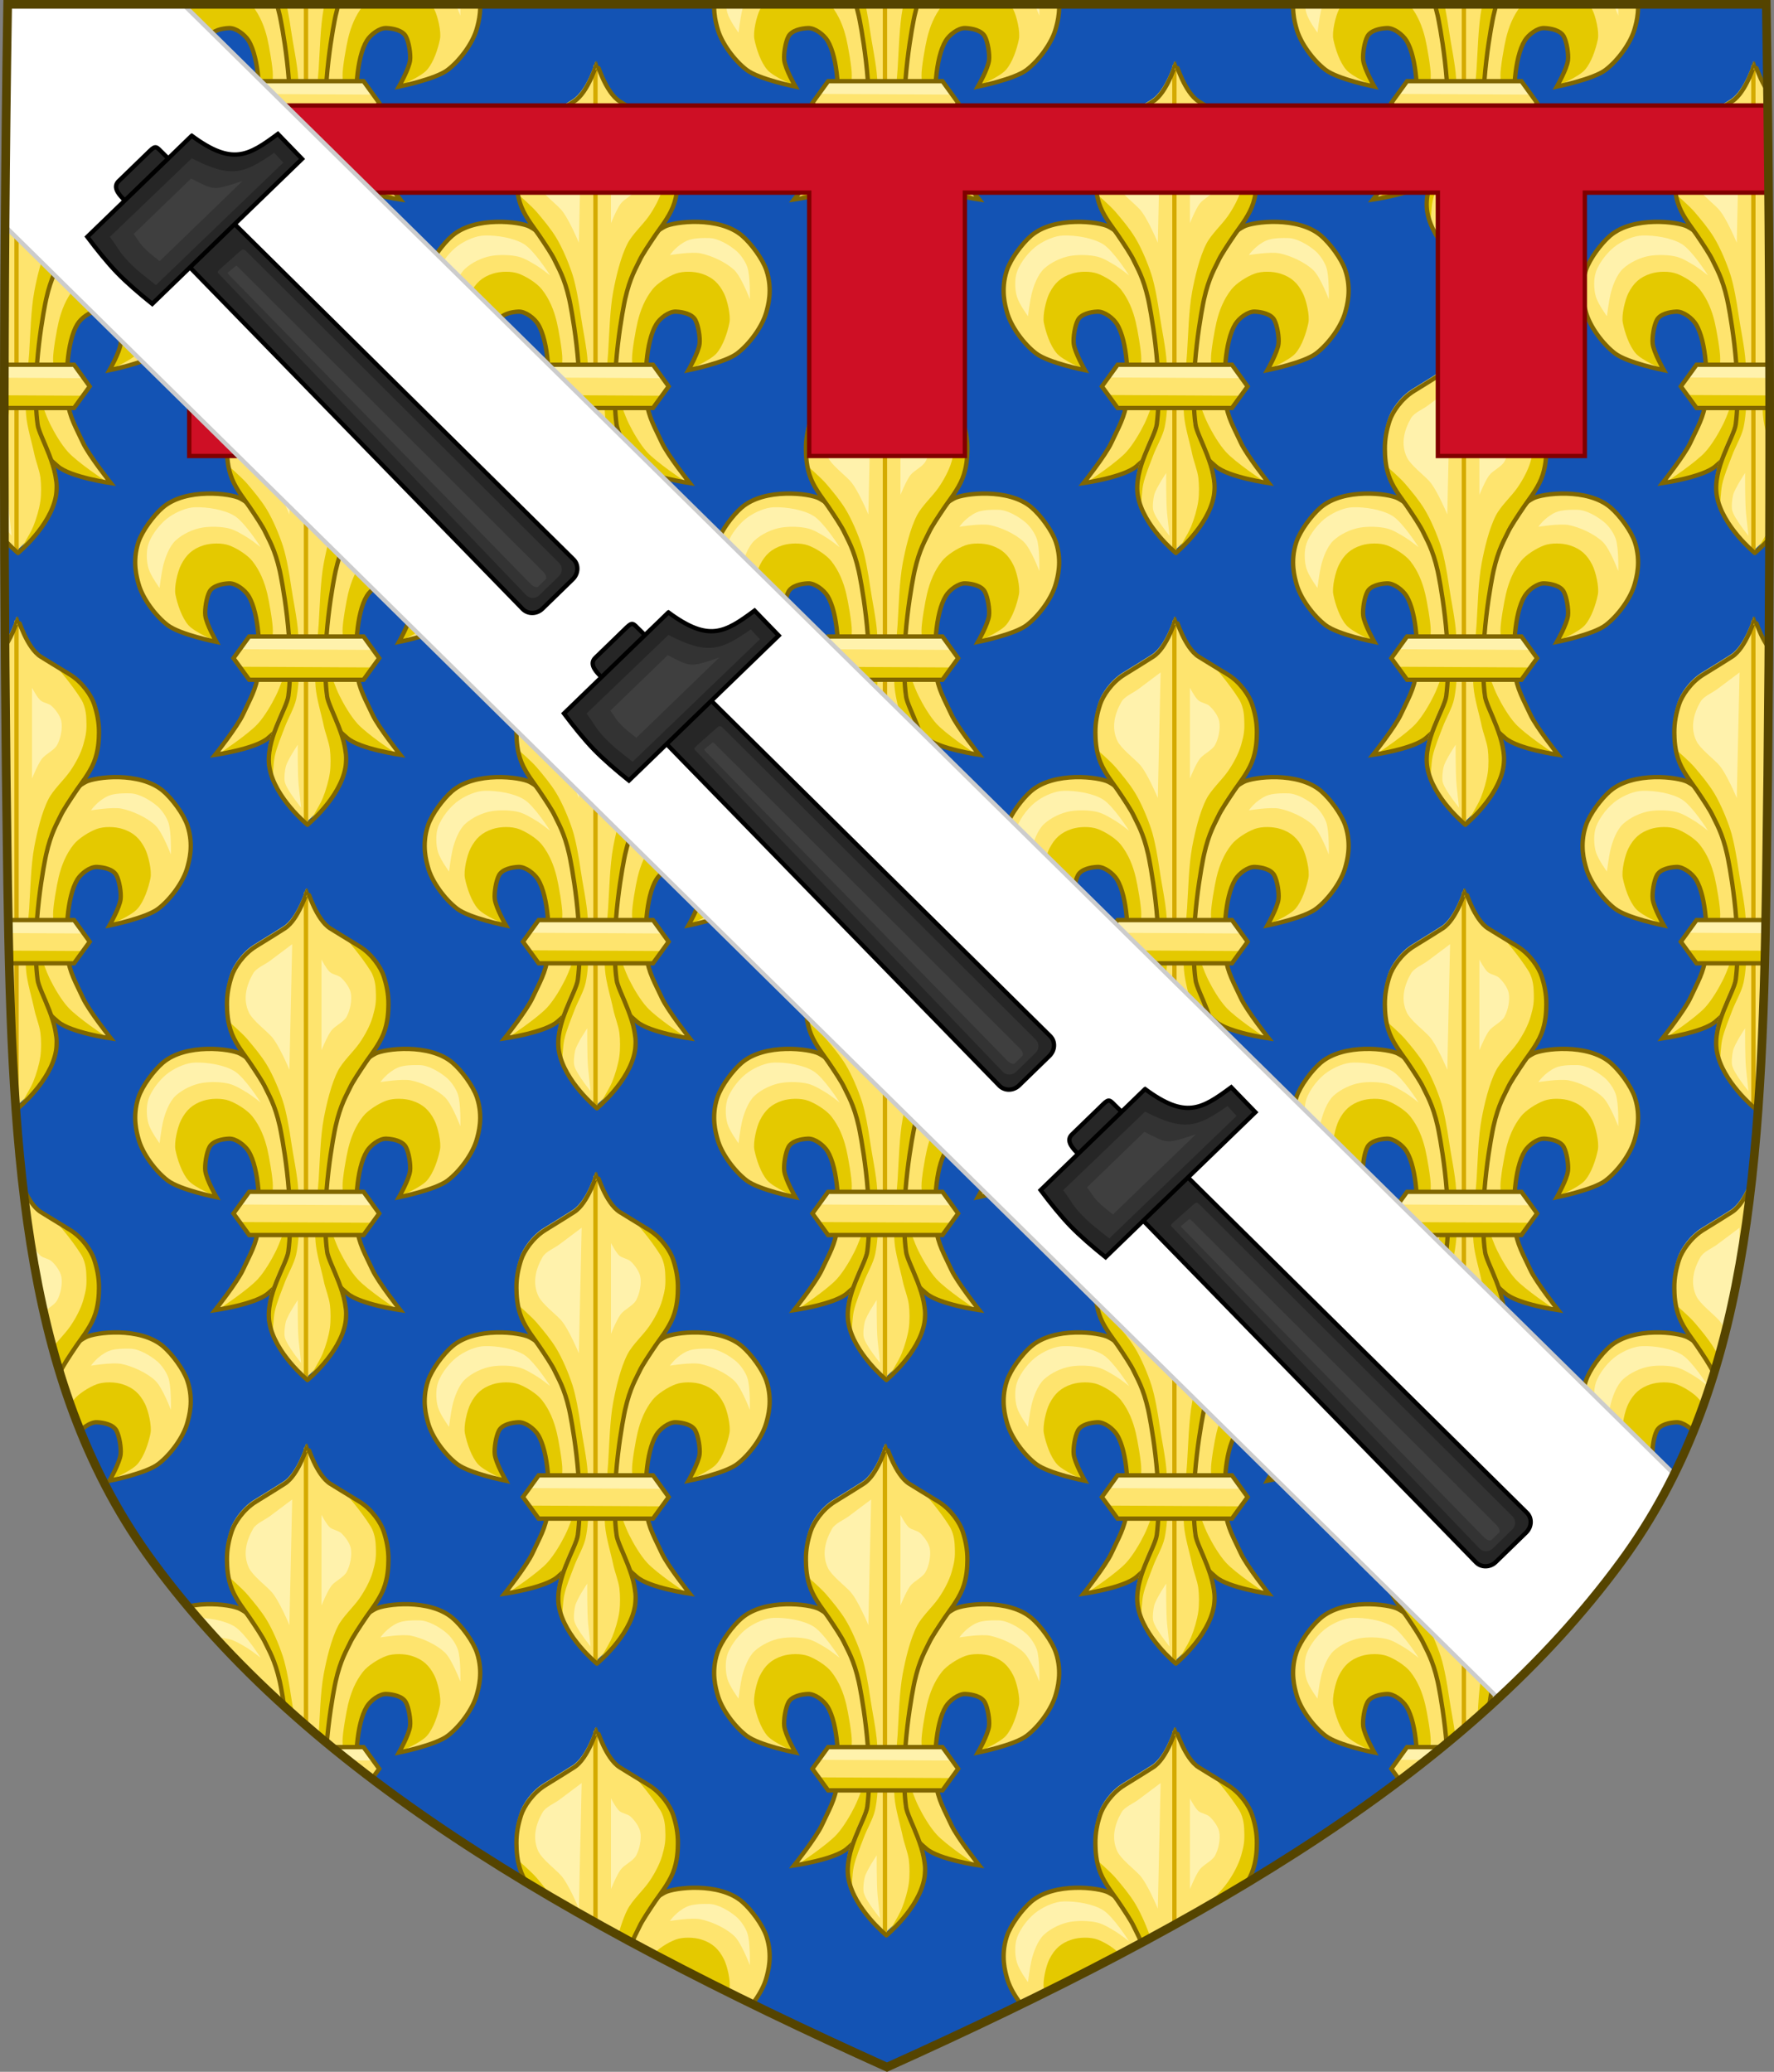 <?xml version="1.0" encoding="UTF-8" standalone="no"?>
<svg
   xmlns:dc="http://purl.org/dc/elements/1.1/"
   xmlns:cc="http://creativecommons.org/ns#"
   xmlns:rdf="http://www.w3.org/1999/02/22-rdf-syntax-ns#"
   xmlns:svg="http://www.w3.org/2000/svg"
   xmlns="http://www.w3.org/2000/svg"
   xmlns:xlink="http://www.w3.org/1999/xlink"
   xmlns:sodipodi="http://sodipodi.sourceforge.net/DTD/sodipodi-0.dtd"
   xmlns:inkscape="http://www.inkscape.org/namespaces/inkscape"
   id="svg3240"
   height="478.406"
   width="409.629"
   version="1.1"
   sodipodi:docname="Coat of Arms of Charles Martel of Anjou-Hungary (San Gimignano).svg"
   inkscape:version="0.92.1 r15371">
  <rect width="100%" height="100%" fill="#808080" stroke="none"/>
  <sodipodi:namedview
     pagecolor="#ffffff"
     bordercolor="#666666"
     borderopacity="1"
     objecttolerance="10"
     gridtolerance="10"
     guidetolerance="10"
     inkscape:pageopacity="0"
     inkscape:pageshadow="2"
     inkscape:window-width="1680"
     inkscape:window-height="988"
     id="namedview65"
     showgrid="false"
     inkscape:zoom="0.93259189"
     inkscape:cx="183.02273"
     inkscape:cy="278.60646"
     inkscape:window-x="-8"
     inkscape:window-y="-8"
     inkscape:window-maximized="1"
     inkscape:current-layer="svg3240" />
  <defs
     id="defs3242">
    <clipPath
       clipPathUnits="userSpaceOnUse"
       id="clipPath12150">
      <use
         x="0"
         y="0"
         xlink:href="#path7014-6-7-28-3-7-9"
         id="use12152"
         transform="translate(625.687,225.089)"
         width="100%"
         height="100%" />
    </clipPath>
  </defs>
  <g
     id="g525">
    <path
       style="display:inline;fill:#1353b4;fill-opacity:1;stroke:none"
       id="path7014-6-7-28-3-7-9"
       d="m 1.769,1.005 c -1.076,67.808 -1.012,135.625 0,203.431 0.975,65.329 4.234,116.31 33.501,156.172 35.255,48.019 93.988,82.671 169.54,116.716 75.551,-34.045 134.285,-68.698 169.54,-116.716 29.267,-39.863 32.526,-90.843 33.501,-156.172 1.012,-67.806 1.076,-135.623 0,-203.431 z"
       inkscape:connector-curvature="0" />
    <g
       id="g12449"
       transform="translate(-625.687,-225.089)"
       clip-path="url(#clipPath12150)">
      <g
         transform="matrix(1.364,0,0,1.364,-228.084,-207.326)"
         id="g12220">
        <use
           height="100%"
           width="100%"
           transform="matrix(-1,0,0,1,1356.043,2.7978095e-8)"
           id="use11839"
           xlink:href="#g11821"
           y="0"
           x="0"
           style="display:inline" />
        <g
           transform="translate(-14.662,-3.0279781e-6)"
           id="g11821"
           style="display:inline">
          <path
             d="m 701.049,336.875 c -0.369,-3.467 -0.172,-10.006 1.652,-12.978 0.616,-1.004 2.126,-2.173 3.303,-2.124 1.16,0.049 2.756,0.392 3.303,1.416 0.502,0.939 0.827,2.954 0.708,4.011 -0.166,1.469 -1.888,4.483 -1.888,4.483 0,0 6.17,-1.238 8.259,-2.832 2.066,-1.576 4.297,-4.565 4.955,-7.079 0.226,-0.863 1.108,-3.652 -0.006,-6.998 -0.647,-1.942 -2.591,-4.541 -4.097,-5.837 -3.93,-3.383 -11.562,-2.399 -13.123,-1.558 -2.064,1.112 -4.58,3.477 -5.427,5.663 -0.658,1.697 -2.025,6.706 -2.36,8.495 -0.682,3.651 -0.88,5.028 -1.18,8.731 -0.206,2.541 -0.773,4.823 -0.236,7.315 0.289,1.343 0.65,4.424 1.435,6.453 0.789,2.04 2.003,3.026 3.048,3.929 2.135,1.844 8.967,2.832 8.967,2.832 0,0 -3.753,-4.735 -4.719,-6.843 -1.147,-2.503 -2.304,-4.341 -2.596,-7.079 z"
             id="path11823"
             style="display:inline;opacity:1;vector-effect:none;fill:#fee46e;fill-opacity:1;stroke:none;stroke-width:0.503;stroke-linecap:butt;stroke-linejoin:miter;stroke-miterlimit:4;stroke-dasharray:none;stroke-dashoffset:0;stroke-opacity:1"
             inkscape:connector-curvature="0" />
          <path
             style="fill:#e4c900;fill-opacity:1;fill-rule:evenodd;stroke:none"
             id="path6917-9-7-7-1-2-7-0"
             d="m 707.395,350.409 -1.8,-0.029 -5.764,-1.812 -6.917,-6.094 1.856,-10.901 c 0,0 2,6.573 3.295,9.204 0.752,1.527 1.921,3.515 3.068,4.773 1.604,1.759 6.262,4.858 6.262,4.858 z"
             inkscape:connector-curvature="0" />
          <path
             style="display:inline;fill:#e4c900;fill-opacity:1;fill-rule:evenodd;stroke:none;stroke-width:1"
             id="path6919-8-8-2-1-2-1-21"
             d="m 708.318,331.523 c 0,0 3.509,-1.48 4.555,-2.67 1.115,-1.269 1.862,-3.528 2.199,-5.183 0.254,-1.247 -0.365,-3.892 -0.942,-5.026 -0.872,-1.713 -1.941,-2.704 -3.769,-3.298 -1.255,-0.408 -3.161,-0.46 -4.398,0 -1.284,0.478 -3.08,1.593 -3.926,2.67 -1.276,1.624 -2.028,3.49 -2.513,5.497 -0.299,1.237 -0.969,5.01 -0.942,6.282 0.024,1.132 0.157,4.712 0.157,4.712 l 2.356,3.926 0.059,-0.179 -0.176,-6.511 v -2.728 l 1.232,-4.224 2.024,-2.728 2.376,-0.352 2.288,1.144 0.968,2.464 -0.176,2.992 -1.369,3.211 z"
             inkscape:connector-curvature="0" />
          <path
             style="display:inline;fill:none;stroke:#806600;stroke-width:0.733;stroke-linecap:butt;stroke-linejoin:miter;stroke-miterlimit:4;stroke-dasharray:none;stroke-opacity:1"
             id="path6927-4-1-2-0-0-7-6"
             d="m 701.049,336.875 c -0.369,-3.467 -0.172,-10.006 1.652,-12.978 0.616,-1.004 2.126,-2.173 3.303,-2.124 1.16,0.049 2.756,0.392 3.303,1.416 0.502,0.939 0.827,2.954 0.708,4.011 -0.166,1.469 -1.888,4.483 -1.888,4.483 0,0 6.17,-1.238 8.259,-2.832 2.066,-1.576 4.297,-4.565 4.955,-7.079 0.226,-0.863 1.108,-3.652 -0.006,-6.998 -0.647,-1.942 -2.591,-4.541 -4.097,-5.837 -3.93,-3.383 -11.562,-2.399 -13.123,-1.558 -2.064,1.112 -4.58,3.477 -5.427,5.663 -0.658,1.697 -2.025,6.706 -2.36,8.495 -0.682,3.651 -0.88,5.028 -1.18,8.731 -0.206,2.541 -0.773,4.823 -0.236,7.315 0.289,1.343 0.65,4.424 1.435,6.453 0.789,2.04 2.003,3.026 3.048,3.929 2.135,1.844 8.967,2.832 8.967,2.832 0,0 -3.753,-4.735 -4.719,-6.843 -1.147,-2.503 -2.304,-4.341 -2.596,-7.079 z"
             inkscape:connector-curvature="0" />
        </g>
        <path
           d="m 652.942,322.549 c 0,0 0.305,-2.418 0.575,-3.596 0.332,-1.449 1.063,-3.454 2.158,-4.459 1.157,-1.062 2.91,-1.897 4.459,-2.158 1.362,-0.23 3.263,-0.195 4.603,0.144 1.029,0.26 2.259,1.029 3.165,1.582 0.685,0.418 2.158,1.582 2.158,1.582 0,0 -2.677,-4.245 -4.459,-5.322 -1.738,-1.051 -4.586,-1.491 -6.617,-1.438 -1.476,0.038 -3.086,0.765 -4.315,1.582 -1.459,0.97 -3.026,2.946 -3.596,4.603 -0.407,1.183 -0.357,2.972 0,4.171 0.383,1.285 1.87,3.308 1.87,3.308 z"
           id="path6929-8-5-60-8-0-23-5"
           style="fill:#fff2ac;fill-opacity:1;fill-rule:evenodd;stroke:none"
           inkscape:connector-curvature="0" />
        <path
           d="m 690.341,312.192 c 0,0 3.655,-0.603 5.178,-0.288 1.89,0.391 4.373,1.528 5.754,2.877 1.187,1.16 2.589,4.891 2.589,4.891 0,0 0.116,-3.915 -0.432,-5.466 -0.331,-0.937 -1.113,-2.09 -1.87,-2.733 -1.162,-0.988 -3.078,-2.136 -4.603,-2.158 -0.801,-0.011 -2.634,-0.052 -3.72,0.445 -1.849,0.846 -2.897,2.432 -2.897,2.432 z"
           id="path6931-5-3-3-5-8-98-1"
           style="fill:#fff2ac;fill-opacity:1;fill-rule:evenodd;stroke:none"
           inkscape:connector-curvature="0" />
        <g
           transform="matrix(0.642,0,0,0.642,350.318,-186.043)"
           id="g6935-8-5-9-3-1-8-9"
           style="stroke-width:0.783;stroke-miterlimit:4;stroke-dasharray:none">
          <path
             d="m 510,854 c 0,0 8.581,-7.038 10,-15 1.277,-7.162 -4.41,-15.552 -4.841,-18.925 -1.724,-13.492 1.929,-31.467 2.259,-32.936 1.308,-5.836 2.954,-8.333 3.83,-10.244 0.631,-1.376 2.433,-4.111 4.236,-6.763 1.034,-1.522 3.338,-4.355 4.511,-7.237 1.244,-3.054 1.329,-6.163 1.347,-7.823 0.031,-2.826 -0.503,-5.231 -1.253,-7.532 -0.713,-2.188 -3.037,-5.768 -6.404,-7.826 -3.63,-2.218 -6.565,-4.002 -7.682,-4.708 C 512.314,732.673 510.044,725 510,725 c -0.043,0 -2.314,7.673 -6.003,10.006 -1.117,0.706 -3.918,2.49 -7.548,4.708 -3.367,2.058 -5.691,5.638 -6.404,7.826 -0.75,2.301 -1.284,4.706 -1.253,7.532 0.018,1.66 0.103,4.769 1.347,7.823 1.173,2.882 3.477,5.715 4.511,7.237 1.802,2.652 3.605,5.388 4.236,6.763 0.876,1.911 2.522,4.408 3.83,10.244 0.329,1.469 3.982,19.444 2.259,32.936 C 504.544,823.448 498.723,831.838 500,839 c 1.419,7.962 10,15 10,15 z"
             id="path6937-3-4-49-7-7-07-9"
             style="display:inline;fill:#fee46e;fill-opacity:1;fill-rule:evenodd;stroke:none"
             inkscape:connector-curvature="0" />
          <path
             d="M 510,854 509.989,726.045"
             id="path6939-0-3-6-9-6-5-7"
             style="fill:none;stroke:#d4aa00;stroke-width:1.141;stroke-linecap:butt;stroke-linejoin:miter;stroke-miterlimit:4;stroke-dasharray:none;stroke-opacity:1"
             inkscape:connector-curvature="0" />
        </g>
        <path
           d="m 678.146,362.461 4.495,-5.013 1.729,-3.285 -0.346,-4.495 -1.21,-4.668 -1.902,-4.149 v -6.742 l 0.692,-6.742 0.864,-7.434 1.902,-5.878 3.112,-4.322 2.593,-4.495 1.037,-2.42 0.519,-4.322 -0.692,-4.149 -2.189,-3.507 -4.208,-2.889 c 0,0 2.493,2.803 4.128,5.438 0.878,1.415 0.867,3.151 0.885,3.551 0.078,1.71 -0.052,2.502 -0.519,4.149 -0.431,1.523 -1.345,3.194 -2.247,4.495 -1.011,1.458 -2.819,3.09 -3.63,4.668 -1.164,2.262 -1.949,5.626 -2.42,8.125 -0.578,3.069 -0.658,7.257 -0.864,10.373 -0.209,3.161 -0.769,7.388 -0.519,10.546 0.159,2.008 1.028,4.823 1.383,6.569 0.246,1.208 0.88,2.753 1.037,3.976 0.152,1.183 0.162,2.794 0,3.976 -0.183,1.334 -0.696,3.077 -1.21,4.322 -0.567,1.373 -2.42,4.322 -2.42,4.322 z"
           id="path6941-6-6-5-6-7-2-9"
           style="fill:#e4c900;fill-opacity:1;fill-rule:evenodd;stroke:none"
           inkscape:connector-curvature="0" />
        <path
           d="m 672.095,354.855 c 0,0 0.105,-2.683 0.346,-3.803 0.334,-1.556 1.169,-3.524 1.729,-5.013 0.532,-1.415 1.588,-3.189 1.902,-4.668 0.689,-3.249 0.539,-7.749 0.346,-11.064 -0.144,-2.46 -0.864,-5.685 -1.21,-8.125 -0.272,-1.917 -0.782,-4.902 -1.383,-6.742 -0.642,-1.963 -1.692,-4.47 -2.766,-6.234 -0.912,-1.499 -2.148,-2.974 -3.285,-4.312 -0.879,-1.034 -3.285,-3.112 -3.285,-3.112 l 0.334,0.126 0.397,1.852 1.587,2.645 1.587,2.91 2.645,4.1 1.719,4.365 0.926,4.629 0.794,6.349 0.397,6.349 v 5.952 l -1.455,3.042 -1.719,4.629 -0.529,3.836 z"
           id="path6943-2-5-1-3-1-58-0"
           style="fill:#e4c900;fill-opacity:1;fill-rule:evenodd;stroke:none"
           inkscape:connector-curvature="0" />
        <path
           d="m 677.979,362.628 c 0,0 5.513,-4.522 6.425,-9.637 0.82,-4.602 -2.833,-9.991 -3.11,-12.159 -1.107,-8.668 1.24,-20.216 1.451,-21.16 0.84,-3.75 1.898,-5.354 2.461,-6.582 0.405,-0.884 1.563,-2.641 2.721,-4.345 0.665,-0.978 2.144,-2.798 2.898,-4.649 0.799,-1.962 0.854,-3.96 0.865,-5.026 0.02,-1.816 -0.323,-3.361 -0.805,-4.839 -0.458,-1.405 -1.951,-3.706 -4.114,-5.028 -2.332,-1.425 -4.218,-2.571 -4.935,-3.025 -2.37,-1.499 -3.829,-6.429 -3.857,-6.429 -0.028,0 -1.487,4.93 -3.857,6.429 -0.717,0.454 -2.517,1.6 -4.849,3.025 -2.163,1.322 -3.656,3.622 -4.114,5.028 -0.482,1.479 -0.825,3.023 -0.805,4.839 0.012,1.066 0.066,3.064 0.865,5.026 0.754,1.851 2.234,3.672 2.898,4.649 1.158,1.704 2.316,3.461 2.721,4.345 0.563,1.228 1.621,2.832 2.461,6.582 0.212,0.944 2.559,12.492 1.451,21.16 -0.277,2.167 -4.017,7.557 -3.196,12.159 0.912,5.116 6.425,9.637 6.425,9.637 z"
           id="path6945-2-9-3-1-4-7-6"
           style="display:inline;fill:none;stroke:#806600;stroke-width:0.733;stroke-linecap:butt;stroke-linejoin:miter;stroke-miterlimit:4;stroke-dasharray:none;stroke-opacity:1"
           inkscape:connector-curvature="0" />
        <path
           d="m 674.922,310.104 0.473,-21.263 c 0,0 -2.646,1.985 -3.78,2.835 -0.851,0.638 -2.305,1.205 -2.835,2.126 -1.21,2.103 -1.742,4.42 -0.709,6.615 0.611,1.299 2.806,2.963 3.78,4.016 1.314,1.42 3.071,5.67 3.071,5.67 z"
           id="path6947-5-5-2-5-8-44-5"
           style="fill:#fff2ac;fill-opacity:1;fill-rule:evenodd;stroke:none"
           inkscape:connector-curvature="0" />
        <path
           d="m 680.356,306.796 v -15.357 c 0,0 0.843,1.619 1.418,2.126 0.475,0.42 1.419,0.52 1.89,0.945 0.686,0.619 1.474,1.692 1.654,2.599 0.238,1.2 -0.118,2.945 -0.709,4.016 -0.509,0.923 -1.963,1.523 -2.599,2.363 -0.67,0.884 -1.654,3.308 -1.654,3.308 z"
           id="path6949-2-4-6-8-1-17-17"
           style="fill:#fff2ac;fill-opacity:1;fill-rule:evenodd;stroke:none"
           inkscape:connector-curvature="0" />
        <path
           d="m 676.492,355.938 c -0.197,-2.047 -0.152,-6.852 -0.152,-6.852 0,0 -1.747,2.584 -2.04,3.753 -0.155,0.619 -0.309,1.957 -0.149,2.575 0.366,1.413 2.751,4.312 2.751,4.312 0,0 -0.319,-2.847 -0.41,-3.789 z"
           id="path6951-2-9-9-0-8-84-9"
           style="fill:#fff2ac;fill-opacity:1;fill-rule:evenodd;stroke:none"
           inkscape:connector-curvature="0" />
        <g
           transform="matrix(0.642,0,0,0.642,360.224,-192.235)"
           id="g6955-7-1-0-9-5-1-7"
           style="stroke-width:0.783;stroke-miterlimit:4;stroke-dasharray:none">
          <g
             id="g6957-1-7-0-2-3-3-3"
             style="stroke-width:0.783;stroke-miterlimit:4;stroke-dasharray:none">
            <path
               d="m 513.859,820.357 -4.128,-5.718 h -30.15 l -4.143,5.718 4.143,5.692 h 30.15 z"
               id="path6959-5-5-39-4-1-4-59"
               style="display:inline;fill:#fee46e;fill-opacity:1;fill-rule:evenodd;stroke:none"
               inkscape:connector-curvature="0" />
            <g
               id="g6961-2-5-5-3-9-4-2"
               style="stroke-width:0.783;stroke-miterlimit:4;stroke-dasharray:none">
              <g
                 id="g6963-1-4-3-3-3-2-83"
                 style="stroke-width:0.783;stroke-miterlimit:4;stroke-dasharray:none">
                <g
                   id="g6965-1-1-1-9-9-0-9"
                   style="stroke-width:0.783;stroke-miterlimit:4;stroke-dasharray:none">
                  <path
                     d="m 477.697,817.991 34.196,0.185 -2.526,-3.574 -29.883,-0.062 -1.787,3.45 z"
                     id="path6967-0-8-1-0-1-7-8"
                     style="fill:#fff2ac;fill-opacity:1;fill-rule:evenodd;stroke:none"
                     inkscape:connector-curvature="0" />
                  <path
                     d="m 511.751,822.802 -34.196,-0.185 2.526,3.574 29.883,0.062 1.787,-3.45 z"
                     id="path6969-1-8-2-5-0-30-7"
                     style="display:inline;fill:#e4c900;fill-opacity:1;fill-rule:evenodd;stroke:none"
                     inkscape:connector-curvature="0" />
                  <path
                     d="m 1104.22,376.983 -4.128,-5.718 h -30.15 l -4.143,5.718 4.143,5.692 h 30.15 z"
                     transform="translate(-590.361,443.373)"
                     id="path6971-8-3-6-5-4-0-4"
                     style="display:inline;fill:none;stroke:#806600;stroke-width:1.141;stroke-linecap:butt;stroke-linejoin:miter;stroke-miterlimit:4;stroke-dasharray:none;stroke-opacity:1"
                     inkscape:connector-curvature="0" />
                </g>
              </g>
            </g>
          </g>
        </g>
      </g>
      <use
         transform="translate(133.683)"
         id="use12251"
         x="0"
         y="0"
         width="409.649"
         height="478.319"
         xlink:href="#g12220" />
      <use
         transform="translate(-66.841,65.477)"
         id="use12253"
         x="0"
         y="0"
         width="409.649"
         height="478.319"
         xlink:href="#g12220" />
      <use
         transform="translate(66.842,65.477)"
         id="use12255"
         x="0"
         y="0"
         width="409.649"
         height="478.319"
         xlink:href="#g12220" />
      <use
         transform="translate(200.525,65.477)"
         id="use12257"
         x="0"
         y="0"
         width="409.649"
         height="478.319"
         xlink:href="#g12220" />
      <use
         transform="translate(133.683,128.227)"
         id="use12269"
         x="0"
         y="0"
         width="409.649"
         height="478.319"
         xlink:href="#g12220" />
      <use
         transform="translate(-66.841,193.704)"
         id="use12271"
         x="0"
         y="0"
         width="409.649"
         height="478.319"
         xlink:href="#g12220" />
      <use
         transform="translate(66.842,193.704)"
         id="use12273"
         x="0"
         y="0"
         width="409.649"
         height="478.319"
         xlink:href="#g12220" />
      <use
         transform="translate(200.525,193.704)"
         id="use12275"
         x="0"
         y="0"
         width="409.649"
         height="478.319"
         xlink:href="#g12220" />
      <use
         transform="translate(0,128.227)"
         id="use12277"
         x="0"
         y="0"
         width="409.649"
         height="478.319"
         xlink:href="#g12220" />
      <use
         transform="translate(267.366)"
         id="use12335"
         x="0"
         y="0"
         width="409.649"
         height="478.319"
         xlink:href="#g12220" />
      <use
         transform="translate(334.208,65.477)"
         id="use12339"
         x="0"
         y="0"
         width="409.649"
         height="478.319"
         xlink:href="#g12220" />
      <use
         transform="translate(267.366,128.227)"
         id="use12347"
         x="0"
         y="0"
         width="409.649"
         height="478.319"
         xlink:href="#g12220" />
      <use
         transform="translate(334.208,193.704)"
         id="use12351"
         x="0"
         y="0"
         width="409.649"
         height="478.319"
         xlink:href="#g12220" />
      <use
         transform="translate(133.683,256.453)"
         id="use12372"
         x="0"
         y="0"
         width="409.649"
         height="478.319"
         xlink:href="#g12220" />
      <use
         transform="translate(-66.841,321.931)"
         id="use12374"
         x="0"
         y="0"
         width="409.649"
         height="478.319"
         xlink:href="#g12220" />
      <use
         transform="translate(66.842,321.931)"
         id="use12376"
         x="0"
         y="0"
         width="409.649"
         height="478.319"
         xlink:href="#g12220" />
      <use
         transform="translate(200.525,321.931)"
         id="use12378"
         x="0"
         y="0"
         width="409.649"
         height="478.319"
         xlink:href="#g12220" />
      <use
         transform="translate(0,256.453)"
         id="use12380"
         x="0"
         y="0"
         width="409.649"
         height="478.319"
         xlink:href="#g12220" />
      <use
         transform="translate(267.366,256.453)"
         id="use12382"
         x="0"
         y="0"
         width="409.649"
         height="478.319"
         xlink:href="#g12220" />
      <use
         transform="translate(334.208,321.931)"
         id="use12384"
         x="0"
         y="0"
         width="409.649"
         height="478.319"
         xlink:href="#g12220" />
      <use
         transform="translate(133.683,384.68)"
         id="use12417"
         x="0"
         y="0"
         width="409.649"
         height="478.319"
         xlink:href="#g12220" />
      <use
         transform="translate(66.842,450.157)"
         id="use12421"
         x="0"
         y="0"
         width="409.649"
         height="478.319"
         xlink:href="#g12220" />
      <use
         transform="translate(200.525,450.157)"
         id="use12423"
         x="0"
         y="0"
         width="409.649"
         height="478.319"
         xlink:href="#g12220" />
      <use
         transform="translate(0,384.68)"
         id="use12425"
         x="0"
         y="0"
         width="409.649"
         height="478.319"
         xlink:href="#g12220" />
      <use
         transform="translate(267.366,384.68)"
         id="use12427"
         x="0"
         y="0"
         width="409.649"
         height="478.319"
         xlink:href="#g12220" />
    </g>
    <path
       style="display:inline;opacity:1;vector-effect:none;fill:#ce0f25;fill-opacity:1;stroke:#800000;stroke-width:1;stroke-linecap:butt;stroke-linejoin:miter;stroke-miterlimit:4;stroke-dasharray:none;stroke-dashoffset:0;stroke-opacity:1;marker:none"
       d="m 1.398,24.359 v 20.125 h 42.301 v 60.813 h 35.938 V 44.484 H 186.856 v 60.813 h 35.938 V 44.484 h 109.219 v 60.813 h 33.938 V 44.484 h 42.301 v -20.125 z"
       id="rect48920-4-5-2-4-3-9-6-8"
       inkscape:connector-curvature="0" />
    <g
       id="g325">
      <path
         inkscape:connector-curvature="0"
         id="rect4715"
         d="M 1.781,1.087 C 1.51,18.153 1.317,35.207 1.188,52.274 L 346,392.212 c 10.667,-9.89 20.168,-20.353 28.375,-31.531 4.733,-6.447 8.777,-13.176 12.25,-20.219 L 42.406,1.087 Z"
         style="color:#000000;display:inline;overflow:visible;visibility:visible;opacity:1;vector-effect:none;fill:#ffffff;fill-opacity:1;fill-rule:nonzero;stroke:#cccccc;stroke-width:1;stroke-linecap:butt;stroke-linejoin:miter;stroke-miterlimit:4;stroke-dasharray:none;stroke-dashoffset:0;stroke-opacity:1;marker:none;enable-background:accumulate" />
      <g
         id="g282"
         transform="translate(-2,-2)">
        <g
           style="stroke-width:1.301"
           transform="matrix(-0.433,0.433,0.435,0.435,15.366,-156.17)"
           id="g912">
          <g
             style="stroke-width:1.301"
             id="g1327">
            <g
               style="display:inline;fill:#1353b4;fill-opacity:1;stroke:#000000;stroke-width:3.996;stroke-miterlimit:4;stroke-dasharray:none;stroke-opacity:1"
               id="g9858"
               transform="matrix(-0.787,-0.8,-0.8,0.787,717.128,152.094)">
              <g
                 style="display:inline;fill:#1353b4;fill-opacity:1;stroke-width:5.203;stroke-miterlimit:4;stroke-dasharray:none"
                 id="g5092-0"
                 transform="matrix(0.531,0.555,-0.555,0.531,536.661,-350.966)">
                <g
                   style="display:inline;fill:#dfdfdf;fill-opacity:1;stroke:#808080;stroke-width:3.79;stroke-miterlimit:4;stroke-dasharray:none;stroke-opacity:1"
                   id="g4403-7"
                   transform="matrix(1.373,0,0,1.373,346.573,280.22)">
                  <path
                     inkscape:connector-curvature="0"
                     style="display:inline;fill:#dfdfdf;fill-opacity:1;stroke:none;stroke-width:3.79"
                     id="rect4401-7-0"
                     d="m 63.394,491.163 h 13.466 c 2.54,0 1.494,2.112 1.555,4.497 l 3.029,119.258 c 0.061,2.386 -2.045,4.308 -4.584,4.308 h -13.466 c -2.54,0 -4.653,-1.922 -4.584,-4.308 l 3.433,-119.447 c 0.069,-2.386 -1.389,-4.308 1.151,-4.308 z" />
                  <path
                     sodipodi:nodetypes="ccscssscc"
                     inkscape:connector-curvature="0"
                     style="fill:#262626;fill-opacity:1;stroke:#000000;stroke-width:1.377;stroke-miterlimit:4;stroke-dasharray:none;stroke-opacity:1"
                     id="rect4401-6"
                     d="m 61.813,467.099 13.952,0.022 c 2.54,0.004 2.307,0.632 2.353,3.018 l 3.542,183.582 c 0.05,2.386 -2.045,4.308 -4.584,4.308 H 63.61 c -2.54,0 -4.583,-1.921 -4.584,-4.308 L 58.906,472.031 c 0.006,-2.387 0.367,-4.936 2.907,-4.932 z" />
                  <path
                     sodipodi:nodetypes="ccscssssc"
                     inkscape:connector-curvature="0"
                     style="display:inline;fill:#333333;fill-opacity:1;stroke:none;stroke-width:3.79"
                     id="rect4401-7-4-8"
                     d="m 65.458,509.51 8.017,0.345 c 1.646,0.071 1.877,0.121 1.903,1.768 l 2.201,139.674 c 0.039,1.647 -1.326,2.974 -2.973,2.974 h -8.734 c -1.647,0 -2.987,-1.327 -2.973,-2.974 l 1.197,-139.92 c 0.014,-1.648 -0.282,-1.938 1.363,-1.867 z" />
                  <path
                     sodipodi:nodetypes="ccscssscc"
                     inkscape:connector-curvature="0"
                     style="display:inline;fill:#3f3f3f;fill-opacity:1;stroke:none;stroke-width:3.79"
                     id="rect4401-7-4-2-2"
                     d="m 66.823,512.062 2.479,0.199 c 0.624,0.05 0.684,-0.082 0.703,1.236 l 1.984,136.185 c 0.02,1.318 -0.504,2.379 -1.13,2.379 h -3.321 c -0.626,0 -1.128,-1.062 -1.13,-2.379 L 66.191,513.209 c 0.004,-1.318 0.008,-1.198 0.632,-1.147 z" />
                </g>
              </g>
            </g>
          </g>
          <g
             style="stroke-width:1.301"
             id="g888"
             transform="translate(-6,-2)">
            <path
               inkscape:connector-curvature="0"
               id="path308"
               d="m 189.152,255.358 54.796,-0.893 c 0.846,5.883 1.547,12.344 1.631,17.496 0.083,5.152 -0.409,11.632 -1.064,17.54 l -78.601,1.28 -0.211,-13.026 c 13.784,-2.055 20.633,-3.691 23.449,-22.397 z"
               style="fill:#262626;fill-opacity:1;fill-rule:evenodd;stroke:#000000;stroke-width:1.629;stroke-miterlimit:4;stroke-dasharray:none;stroke-opacity:1" />
            <path
               sodipodi:nodetypes="cccccccc"
               style="fill:#333333;fill-opacity:1;fill-rule:evenodd;stroke:none;stroke-width:2.601;stroke-miterlimit:4;stroke-dasharray:none;stroke-opacity:1"
               d="m 195.152,261.358 42.796,-0.893 c 0.846,5.883 1.547,6.344 1.631,11.496 0.083,5.152 -0.409,7.632 -1.064,13.54 l -66.601,1.28 -0.211,-5.026 c 13.445,-2.44 18.302,-4.333 23.449,-20.397 z"
               id="path881"
               inkscape:connector-curvature="0" />
            <path
               inkscape:connector-curvature="0"
               id="path883"
               d="m 200.732,266.534 30.091,-0.502 c 0.476,3.312 0.871,3.571 0.918,6.471 0.047,2.9 -0.23,4.296 -0.599,7.622 l -43.491,0.721 c 10.783,-5.376 10.01,-5.037 13.081,-14.311 z"
               style="fill:#3f3f3f;fill-opacity:1;fill-rule:evenodd;stroke:none;stroke-width:1.464;stroke-miterlimit:4;stroke-dasharray:none;stroke-opacity:1"
               sodipodi:nodetypes="ccccccc" />
          </g>
        </g>
        <g
           id="g4896"
           transform="matrix(-0.433,0.433,0.435,0.435,125.432,-46.104)"
           style="stroke-width:1.301">
          <g
             id="g4886"
             style="stroke-width:1.301">
            <g
               transform="matrix(-0.787,-0.8,-0.8,0.787,717.128,152.094)"
               id="g4884"
               style="display:inline;fill:#1353b4;fill-opacity:1;stroke:#000000;stroke-width:3.996;stroke-miterlimit:4;stroke-dasharray:none;stroke-opacity:1">
              <g
                 transform="matrix(0.531,0.555,-0.555,0.531,536.661,-350.966)"
                 id="g4882"
                 style="display:inline;fill:#1353b4;fill-opacity:1;stroke-width:5.203;stroke-miterlimit:4;stroke-dasharray:none">
                <g
                   transform="matrix(1.373,0,0,1.373,346.573,280.22)"
                   id="g4880"
                   style="display:inline;fill:#dfdfdf;fill-opacity:1;stroke:#808080;stroke-width:3.79;stroke-miterlimit:4;stroke-dasharray:none;stroke-opacity:1">
                  <path
                     d="m 63.394,491.163 h 13.466 c 2.54,0 1.494,2.112 1.555,4.497 l 3.029,119.258 c 0.061,2.386 -2.045,4.308 -4.584,4.308 h -13.466 c -2.54,0 -4.653,-1.922 -4.584,-4.308 l 3.433,-119.447 c 0.069,-2.386 -1.389,-4.308 1.151,-4.308 z"
                     id="path4872"
                     style="display:inline;fill:#dfdfdf;fill-opacity:1;stroke:none;stroke-width:3.79"
                     inkscape:connector-curvature="0" />
                  <path
                     d="m 61.813,467.099 13.952,0.022 c 2.54,0.004 2.307,0.632 2.353,3.018 l 3.542,183.582 c 0.05,2.386 -2.045,4.308 -4.584,4.308 H 63.61 c -2.54,0 -4.583,-1.921 -4.584,-4.308 L 58.906,472.031 c 0.006,-2.387 0.367,-4.936 2.907,-4.932 z"
                     id="path4874"
                     style="fill:#262626;fill-opacity:1;stroke:#000000;stroke-width:1.377;stroke-miterlimit:4;stroke-dasharray:none;stroke-opacity:1"
                     inkscape:connector-curvature="0"
                     sodipodi:nodetypes="ccscssscc" />
                  <path
                     d="m 65.458,509.51 8.017,0.345 c 1.646,0.071 1.877,0.121 1.903,1.768 l 2.201,139.674 c 0.039,1.647 -1.326,2.974 -2.973,2.974 h -8.734 c -1.647,0 -2.987,-1.327 -2.973,-2.974 l 1.197,-139.92 c 0.014,-1.648 -0.282,-1.938 1.363,-1.867 z"
                     id="path4876"
                     style="display:inline;fill:#333333;fill-opacity:1;stroke:none;stroke-width:3.79"
                     inkscape:connector-curvature="0"
                     sodipodi:nodetypes="ccscssssc" />
                  <path
                     d="m 66.823,512.062 2.479,0.199 c 0.624,0.05 0.684,-0.082 0.703,1.236 l 1.984,136.185 c 0.02,1.318 -0.504,2.379 -1.13,2.379 h -3.321 c -0.626,0 -1.128,-1.062 -1.13,-2.379 L 66.191,513.209 c 0.004,-1.318 0.008,-1.198 0.632,-1.147 z"
                     id="path4878"
                     style="display:inline;fill:#3f3f3f;fill-opacity:1;stroke:none;stroke-width:3.79"
                     inkscape:connector-curvature="0"
                     sodipodi:nodetypes="ccscssscc" />
                </g>
              </g>
            </g>
          </g>
          <g
             transform="translate(-6,-2)"
             id="g4894"
             style="stroke-width:1.301">
            <path
               style="fill:#262626;fill-opacity:1;fill-rule:evenodd;stroke:#000000;stroke-width:1.629;stroke-miterlimit:4;stroke-dasharray:none;stroke-opacity:1"
               d="m 189.152,255.358 54.796,-0.893 c 0.846,5.883 1.547,12.344 1.631,17.496 0.083,5.152 -0.409,11.632 -1.064,17.54 l -78.601,1.28 -0.211,-13.026 c 13.784,-2.055 20.633,-3.691 23.449,-22.397 z"
               id="path4888"
               inkscape:connector-curvature="0" />
            <path
               inkscape:connector-curvature="0"
               id="path4890"
               d="m 195.152,261.358 42.796,-0.893 c 0.846,5.883 1.547,6.344 1.631,11.496 0.083,5.152 -0.409,7.632 -1.064,13.54 l -66.601,1.28 -0.211,-5.026 c 13.445,-2.44 18.302,-4.333 23.449,-20.397 z"
               style="fill:#333333;fill-opacity:1;fill-rule:evenodd;stroke:none;stroke-width:2.601;stroke-miterlimit:4;stroke-dasharray:none;stroke-opacity:1"
               sodipodi:nodetypes="cccccccc" />
            <path
               sodipodi:nodetypes="ccccccc"
               style="fill:#3f3f3f;fill-opacity:1;fill-rule:evenodd;stroke:none;stroke-width:1.464;stroke-miterlimit:4;stroke-dasharray:none;stroke-opacity:1"
               d="m 200.732,266.534 30.091,-0.502 c 0.476,3.312 0.871,3.571 0.918,6.471 0.047,2.9 -0.23,4.296 -0.599,7.622 l -43.491,0.721 c 10.783,-5.376 10.01,-5.037 13.081,-14.311 z"
               id="path4892"
               inkscape:connector-curvature="0" />
          </g>
        </g>
        <g
           style="stroke-width:1.301"
           transform="matrix(-0.433,0.433,0.435,0.435,235.498,63.962)"
           id="g4922">
          <g
             style="stroke-width:1.301"
             id="g4912">
            <g
               style="display:inline;fill:#1353b4;fill-opacity:1;stroke:#000000;stroke-width:3.996;stroke-miterlimit:4;stroke-dasharray:none;stroke-opacity:1"
               id="g4910"
               transform="matrix(-0.787,-0.8,-0.8,0.787,717.128,152.094)">
              <g
                 style="display:inline;fill:#1353b4;fill-opacity:1;stroke-width:5.203;stroke-miterlimit:4;stroke-dasharray:none"
                 id="g4908"
                 transform="matrix(0.531,0.555,-0.555,0.531,536.661,-350.966)">
                <g
                   style="display:inline;fill:#dfdfdf;fill-opacity:1;stroke:#808080;stroke-width:3.79;stroke-miterlimit:4;stroke-dasharray:none;stroke-opacity:1"
                   id="g4906"
                   transform="matrix(1.373,0,0,1.373,346.573,280.22)">
                  <path
                     inkscape:connector-curvature="0"
                     style="display:inline;fill:#dfdfdf;fill-opacity:1;stroke:none;stroke-width:3.79"
                     id="path4898"
                     d="m 63.394,491.163 h 13.466 c 2.54,0 1.494,2.112 1.555,4.497 l 3.029,119.258 c 0.061,2.386 -2.045,4.308 -4.584,4.308 h -13.466 c -2.54,0 -4.653,-1.922 -4.584,-4.308 l 3.433,-119.447 c 0.069,-2.386 -1.389,-4.308 1.151,-4.308 z" />
                  <path
                     sodipodi:nodetypes="ccscssscc"
                     inkscape:connector-curvature="0"
                     style="fill:#262626;fill-opacity:1;stroke:#000000;stroke-width:1.377;stroke-miterlimit:4;stroke-dasharray:none;stroke-opacity:1"
                     id="path4900"
                     d="m 61.813,467.099 13.952,0.022 c 2.54,0.004 2.307,0.632 2.353,3.018 l 3.542,183.582 c 0.05,2.386 -2.045,4.308 -4.584,4.308 H 63.61 c -2.54,0 -4.583,-1.921 -4.584,-4.308 L 58.906,472.031 c 0.006,-2.387 0.367,-4.936 2.907,-4.932 z" />
                  <path
                     sodipodi:nodetypes="ccscssssc"
                     inkscape:connector-curvature="0"
                     style="display:inline;fill:#333333;fill-opacity:1;stroke:none;stroke-width:3.79"
                     id="path4902"
                     d="m 65.458,509.51 8.017,0.345 c 1.646,0.071 1.877,0.121 1.903,1.768 l 2.201,139.674 c 0.039,1.647 -1.326,2.974 -2.973,2.974 h -8.734 c -1.647,0 -2.987,-1.327 -2.973,-2.974 l 1.197,-139.92 c 0.014,-1.648 -0.282,-1.938 1.363,-1.867 z" />
                  <path
                     sodipodi:nodetypes="ccscssscc"
                     inkscape:connector-curvature="0"
                     style="display:inline;fill:#3f3f3f;fill-opacity:1;stroke:none;stroke-width:3.79"
                     id="path4904"
                     d="m 66.823,512.062 2.479,0.199 c 0.624,0.05 0.684,-0.082 0.703,1.236 l 1.984,136.185 c 0.02,1.318 -0.504,2.379 -1.13,2.379 h -3.321 c -0.626,0 -1.128,-1.062 -1.13,-2.379 L 66.191,513.209 c 0.004,-1.318 0.008,-1.198 0.632,-1.147 z" />
                </g>
              </g>
            </g>
          </g>
          <g
             style="stroke-width:1.301"
             id="g4920"
             transform="translate(-6,-2)">
            <path
               inkscape:connector-curvature="0"
               id="path4914"
               d="m 189.152,255.358 54.796,-0.893 c 0.846,5.883 1.547,12.344 1.631,17.496 0.083,5.152 -0.409,11.632 -1.064,17.54 l -78.601,1.28 -0.211,-13.026 c 13.784,-2.055 20.633,-3.691 23.449,-22.397 z"
               style="fill:#262626;fill-opacity:1;fill-rule:evenodd;stroke:#000000;stroke-width:1.629;stroke-miterlimit:4;stroke-dasharray:none;stroke-opacity:1" />
            <path
               sodipodi:nodetypes="cccccccc"
               style="fill:#333333;fill-opacity:1;fill-rule:evenodd;stroke:none;stroke-width:2.601;stroke-miterlimit:4;stroke-dasharray:none;stroke-opacity:1"
               d="m 195.152,261.358 42.796,-0.893 c 0.846,5.883 1.547,6.344 1.631,11.496 0.083,5.152 -0.409,7.632 -1.064,13.54 l -66.601,1.28 -0.211,-5.026 c 13.445,-2.44 18.302,-4.333 23.449,-20.397 z"
               id="path4916"
               inkscape:connector-curvature="0" />
            <path
               inkscape:connector-curvature="0"
               id="path4918"
               d="m 200.732,266.534 30.091,-0.502 c 0.476,3.312 0.871,3.571 0.918,6.471 0.047,2.9 -0.23,4.296 -0.599,7.622 l -43.491,0.721 c 10.783,-5.376 10.01,-5.037 13.081,-14.311 z"
               style="fill:#3f3f3f;fill-opacity:1;fill-rule:evenodd;stroke:none;stroke-width:1.464;stroke-miterlimit:4;stroke-dasharray:none;stroke-opacity:1"
               sodipodi:nodetypes="ccccccc" />
          </g>
        </g>
      </g>
    </g>
    <path
       style="display:inline;fill:none;stroke:#554400;stroke-width:2;stroke-miterlimit:4;stroke-dasharray:none"
       id="path12506"
       d="m 1.769,1.005 c -1.076,67.808 -1.012,135.625 0,203.431 0.975,65.329 4.234,116.31 33.501,156.172 35.255,48.019 93.988,82.671 169.54,116.716 75.551,-34.045 134.285,-68.698 169.54,-116.716 29.267,-39.863 32.526,-90.843 33.501,-156.172 1.012,-67.806 1.076,-135.623 0,-203.431 z"
       inkscape:connector-curvature="0" />
  </g>
</svg>
